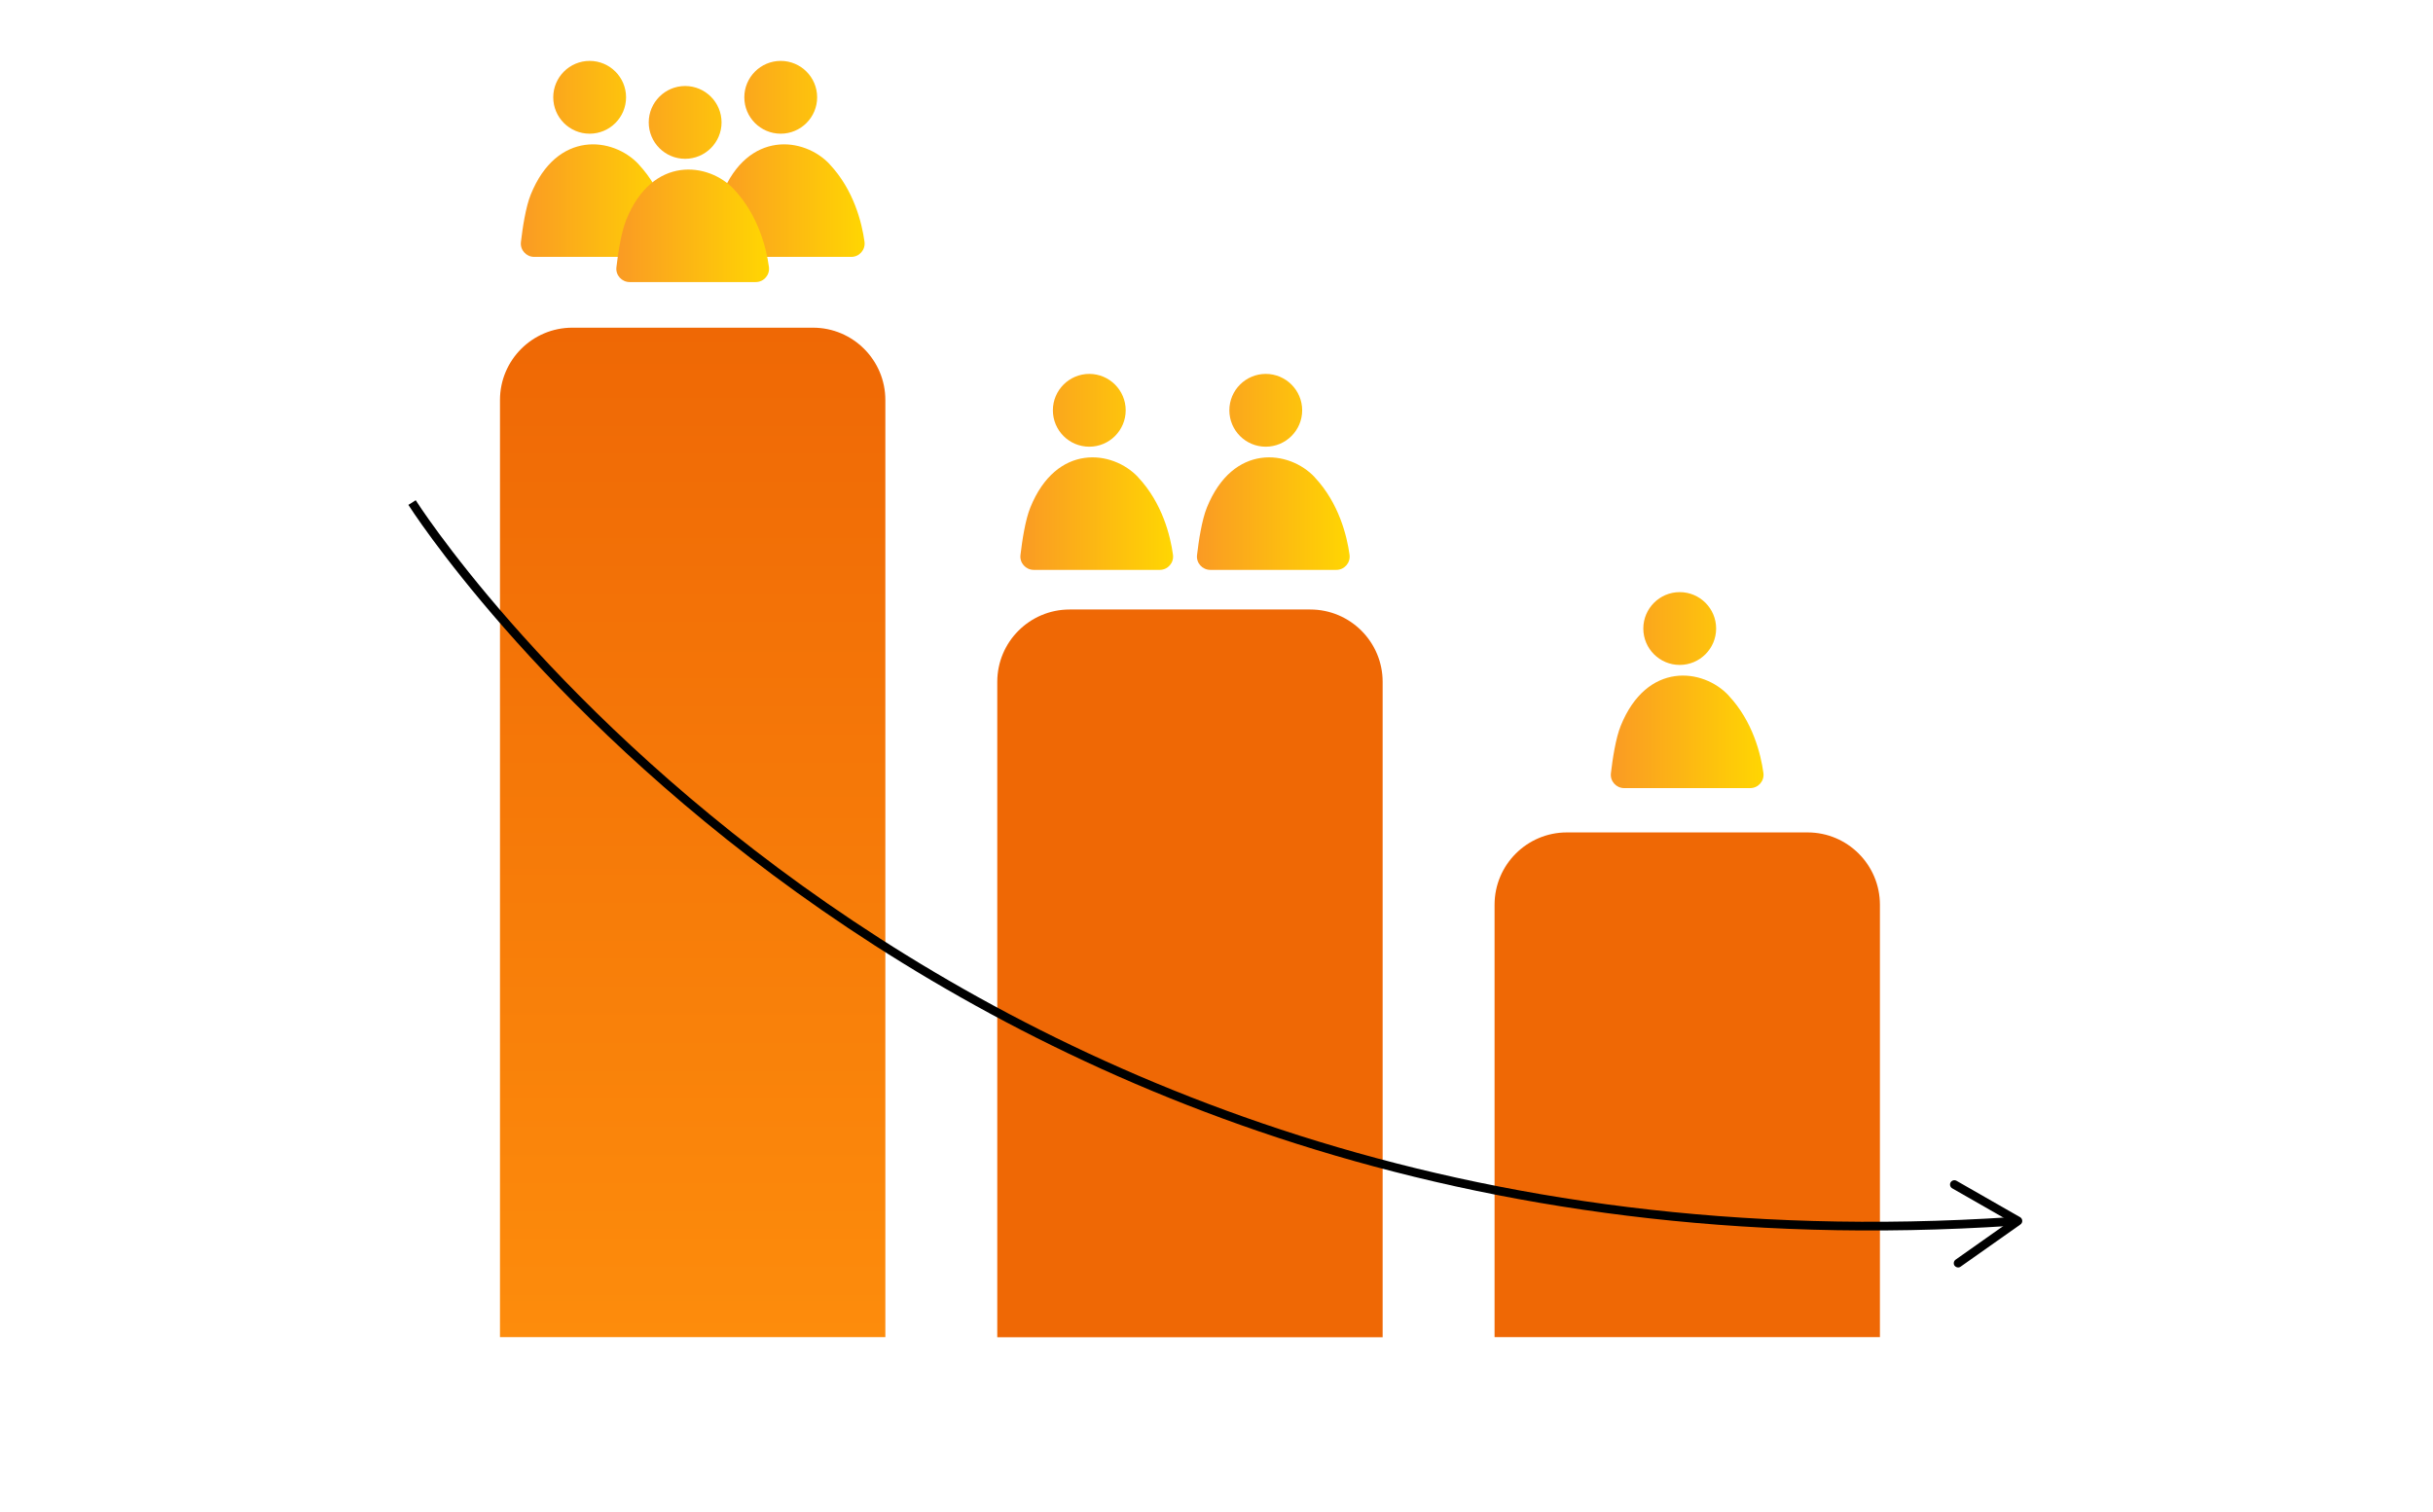 <svg width="280" height="174" viewBox="0 0 280 174" fill="none" xmlns="http://www.w3.org/2000/svg">
<g clip-path="url(#clip0_253_149)">
<path d="M65.87 37.72H93.56C98.16 37.72 101.89 41.45 101.89 46.05V153.92H57.54V46.05C57.54 41.45 61.27 37.72 65.87 37.72Z" fill="url(#paint0_linear_253_149)"/>
<path d="M123.1 70.16H150.79C155.39 70.16 159.12 73.89 159.12 78.49V153.93H114.77V78.49C114.77 73.89 118.5 70.16 123.1 70.16Z" fill="url(#paint1_linear_253_149)"/>
<path d="M180.33 95.82H208.02C212.62 95.82 216.35 99.55 216.35 104.15V153.92H172V104.15C172 99.55 175.73 95.82 180.33 95.82Z" fill="url(#paint2_linear_253_149)"/>
<path d="M47.42 57.85C47.42 57.85 105.04 148.96 231.54 140.6" stroke="black" stroke-miterlimit="10"/>
<path d="M224.94 145.7C224.78 145.47 224.84 145.16 225.06 145L231.31 140.59L224.67 136.79C224.43 136.65 224.35 136.35 224.48 136.11C224.62 135.87 224.93 135.79 225.16 135.92L232.48 140.11C232.63 140.19 232.72 140.35 232.73 140.52C232.74 140.69 232.66 140.85 232.52 140.95L225.63 145.81C225.55 145.87 225.46 145.9 225.37 145.9C225.21 145.9 225.04 145.83 224.94 145.69V145.7Z" fill="black"/>
<path d="M67.86 15.39C65.54 15.39 63.67 13.51 63.67 11.2C63.67 8.89 65.55 7.01 67.86 7.01C70.17 7.01 72.05 8.89 72.05 11.2C72.05 13.51 70.17 15.39 67.86 15.39ZM73.49 18.9C70.56 15.77 64.09 14.95 61.08 22.4C60.5 23.83 60.14 26.23 59.95 27.86C59.84 28.77 60.56 29.57 61.48 29.57H75.98C76.92 29.57 77.63 28.74 77.5 27.82C77.2 25.65 76.28 21.88 73.49 18.91V18.9Z" fill="url(#paint3_linear_253_149)"/>
<path d="M89.85 15.39C87.53 15.39 85.66 13.51 85.66 11.2C85.66 8.89 87.54 7.01 89.85 7.01C92.16 7.01 94.04 8.89 94.04 11.2C94.04 13.51 92.16 15.39 89.85 15.39ZM95.48 18.9C92.55 15.77 86.08 14.95 83.07 22.4C82.49 23.83 82.13 26.23 81.94 27.86C81.83 28.77 82.55 29.57 83.47 29.57H97.97C98.91 29.57 99.62 28.74 99.49 27.82C99.19 25.65 98.27 21.88 95.48 18.91V18.9Z" fill="url(#paint4_linear_253_149)"/>
<path d="M78.85 18.28C76.53 18.28 74.66 16.4 74.66 14.09C74.66 11.78 76.54 9.9 78.85 9.9C81.16 9.9 83.04 11.78 83.04 14.09C83.04 16.4 81.16 18.28 78.85 18.28ZM84.48 21.8C81.55 18.67 75.08 17.85 72.07 25.3C71.49 26.73 71.13 29.13 70.94 30.76C70.83 31.67 71.55 32.47 72.47 32.47H86.97C87.91 32.47 88.62 31.64 88.49 30.72C88.19 28.55 87.27 24.78 84.48 21.81V21.8Z" fill="url(#paint5_linear_253_149)"/>
<path d="M125.36 51.42C123.04 51.42 121.17 49.54 121.17 47.23C121.17 44.92 123.05 43.04 125.36 43.04C127.67 43.04 129.55 44.92 129.55 47.23C129.55 49.54 127.67 51.42 125.36 51.42ZM130.98 54.93C128.05 51.8 121.58 50.98 118.57 58.43C117.99 59.86 117.63 62.26 117.44 63.89C117.33 64.8 118.05 65.6 118.97 65.6H133.47C134.41 65.6 135.12 64.77 134.99 63.85C134.69 61.68 133.77 57.91 130.98 54.94V54.93Z" fill="url(#paint6_linear_253_149)"/>
<path d="M145.67 51.42C143.35 51.42 141.48 49.54 141.48 47.23C141.48 44.92 143.36 43.04 145.67 43.04C147.98 43.04 149.86 44.92 149.86 47.23C149.86 49.54 147.98 51.42 145.67 51.42ZM151.3 54.93C148.37 51.8 141.9 50.98 138.89 58.43C138.31 59.86 137.95 62.26 137.76 63.89C137.65 64.8 138.37 65.6 139.29 65.6H153.79C154.73 65.6 155.44 64.77 155.31 63.85C155.01 61.68 154.09 57.91 151.3 54.94V54.93Z" fill="url(#paint7_linear_253_149)"/>
<path d="M193.31 76.54C190.99 76.54 189.12 74.66 189.12 72.35C189.12 70.04 191 68.16 193.31 68.16C195.62 68.16 197.5 70.04 197.5 72.35C197.5 74.66 195.62 76.54 193.31 76.54ZM198.93 80.05C196 76.92 189.53 76.1 186.52 83.55C185.94 84.98 185.58 87.38 185.39 89.01C185.28 89.92 186 90.72 186.92 90.72H201.42C202.36 90.72 203.07 89.89 202.94 88.97C202.64 86.8 201.72 83.03 198.93 80.06V80.05Z" fill="url(#paint8_linear_253_149)"/>
</g>
<defs>
<linearGradient id="paint0_linear_253_149" x1="79.72" y1="153.93" x2="79.72" y2="37.72" gradientUnits="userSpaceOnUse">
<stop stop-color="#FD8C0C"/>
<stop offset="1" stop-color="#EF6805"/>
</linearGradient>
<linearGradient id="paint1_linear_253_149" x1="136.94" y1="7" x2="136.94" y2="70.16" gradientUnits="userSpaceOnUse">
<stop stop-color="#FD8C0C"/>
<stop offset="1" stop-color="#EF6805"/>
</linearGradient>
<linearGradient id="paint2_linear_253_149" x1="194.17" y1="7" x2="194.17" y2="95.82" gradientUnits="userSpaceOnUse">
<stop stop-color="#FD8C0C"/>
<stop offset="1" stop-color="#EF6805"/>
</linearGradient>
<linearGradient id="paint3_linear_253_149" x1="59.93" y1="18.28" x2="77.51" y2="18.28" gradientUnits="userSpaceOnUse">
<stop stop-color="#FA9A24"/>
<stop offset="1" stop-color="#FFD602"/>
</linearGradient>
<linearGradient id="paint4_linear_253_149" x1="81.92" y1="7" x2="99.5" y2="7" gradientUnits="userSpaceOnUse">
<stop stop-color="#FA9A24"/>
<stop offset="1" stop-color="#FFD602"/>
</linearGradient>
<linearGradient id="paint5_linear_253_149" x1="70.93" y1="21.18" x2="88.5" y2="21.18" gradientUnits="userSpaceOnUse">
<stop stop-color="#FA9A24"/>
<stop offset="1" stop-color="#FFD602"/>
</linearGradient>
<linearGradient id="paint6_linear_253_149" x1="117.43" y1="54.32" x2="135" y2="54.32" gradientUnits="userSpaceOnUse">
<stop stop-color="#FA9A24"/>
<stop offset="1" stop-color="#FFD602"/>
</linearGradient>
<linearGradient id="paint7_linear_253_149" x1="137.75" y1="54.32" x2="155.32" y2="54.32" gradientUnits="userSpaceOnUse">
<stop stop-color="#FA9A24"/>
<stop offset="1" stop-color="#FFD602"/>
</linearGradient>
<linearGradient id="paint8_linear_253_149" x1="185.38" y1="79.44" x2="202.96" y2="79.44" gradientUnits="userSpaceOnUse">
<stop stop-color="#FA9A24"/>
<stop offset="1" stop-color="#FFD602"/>
</linearGradient>
<clipPath id="clip0_253_149">
<rect width="185.74" height="146.93" fill="white" transform="translate(47 7)"/>
</clipPath>
</defs>
</svg>
